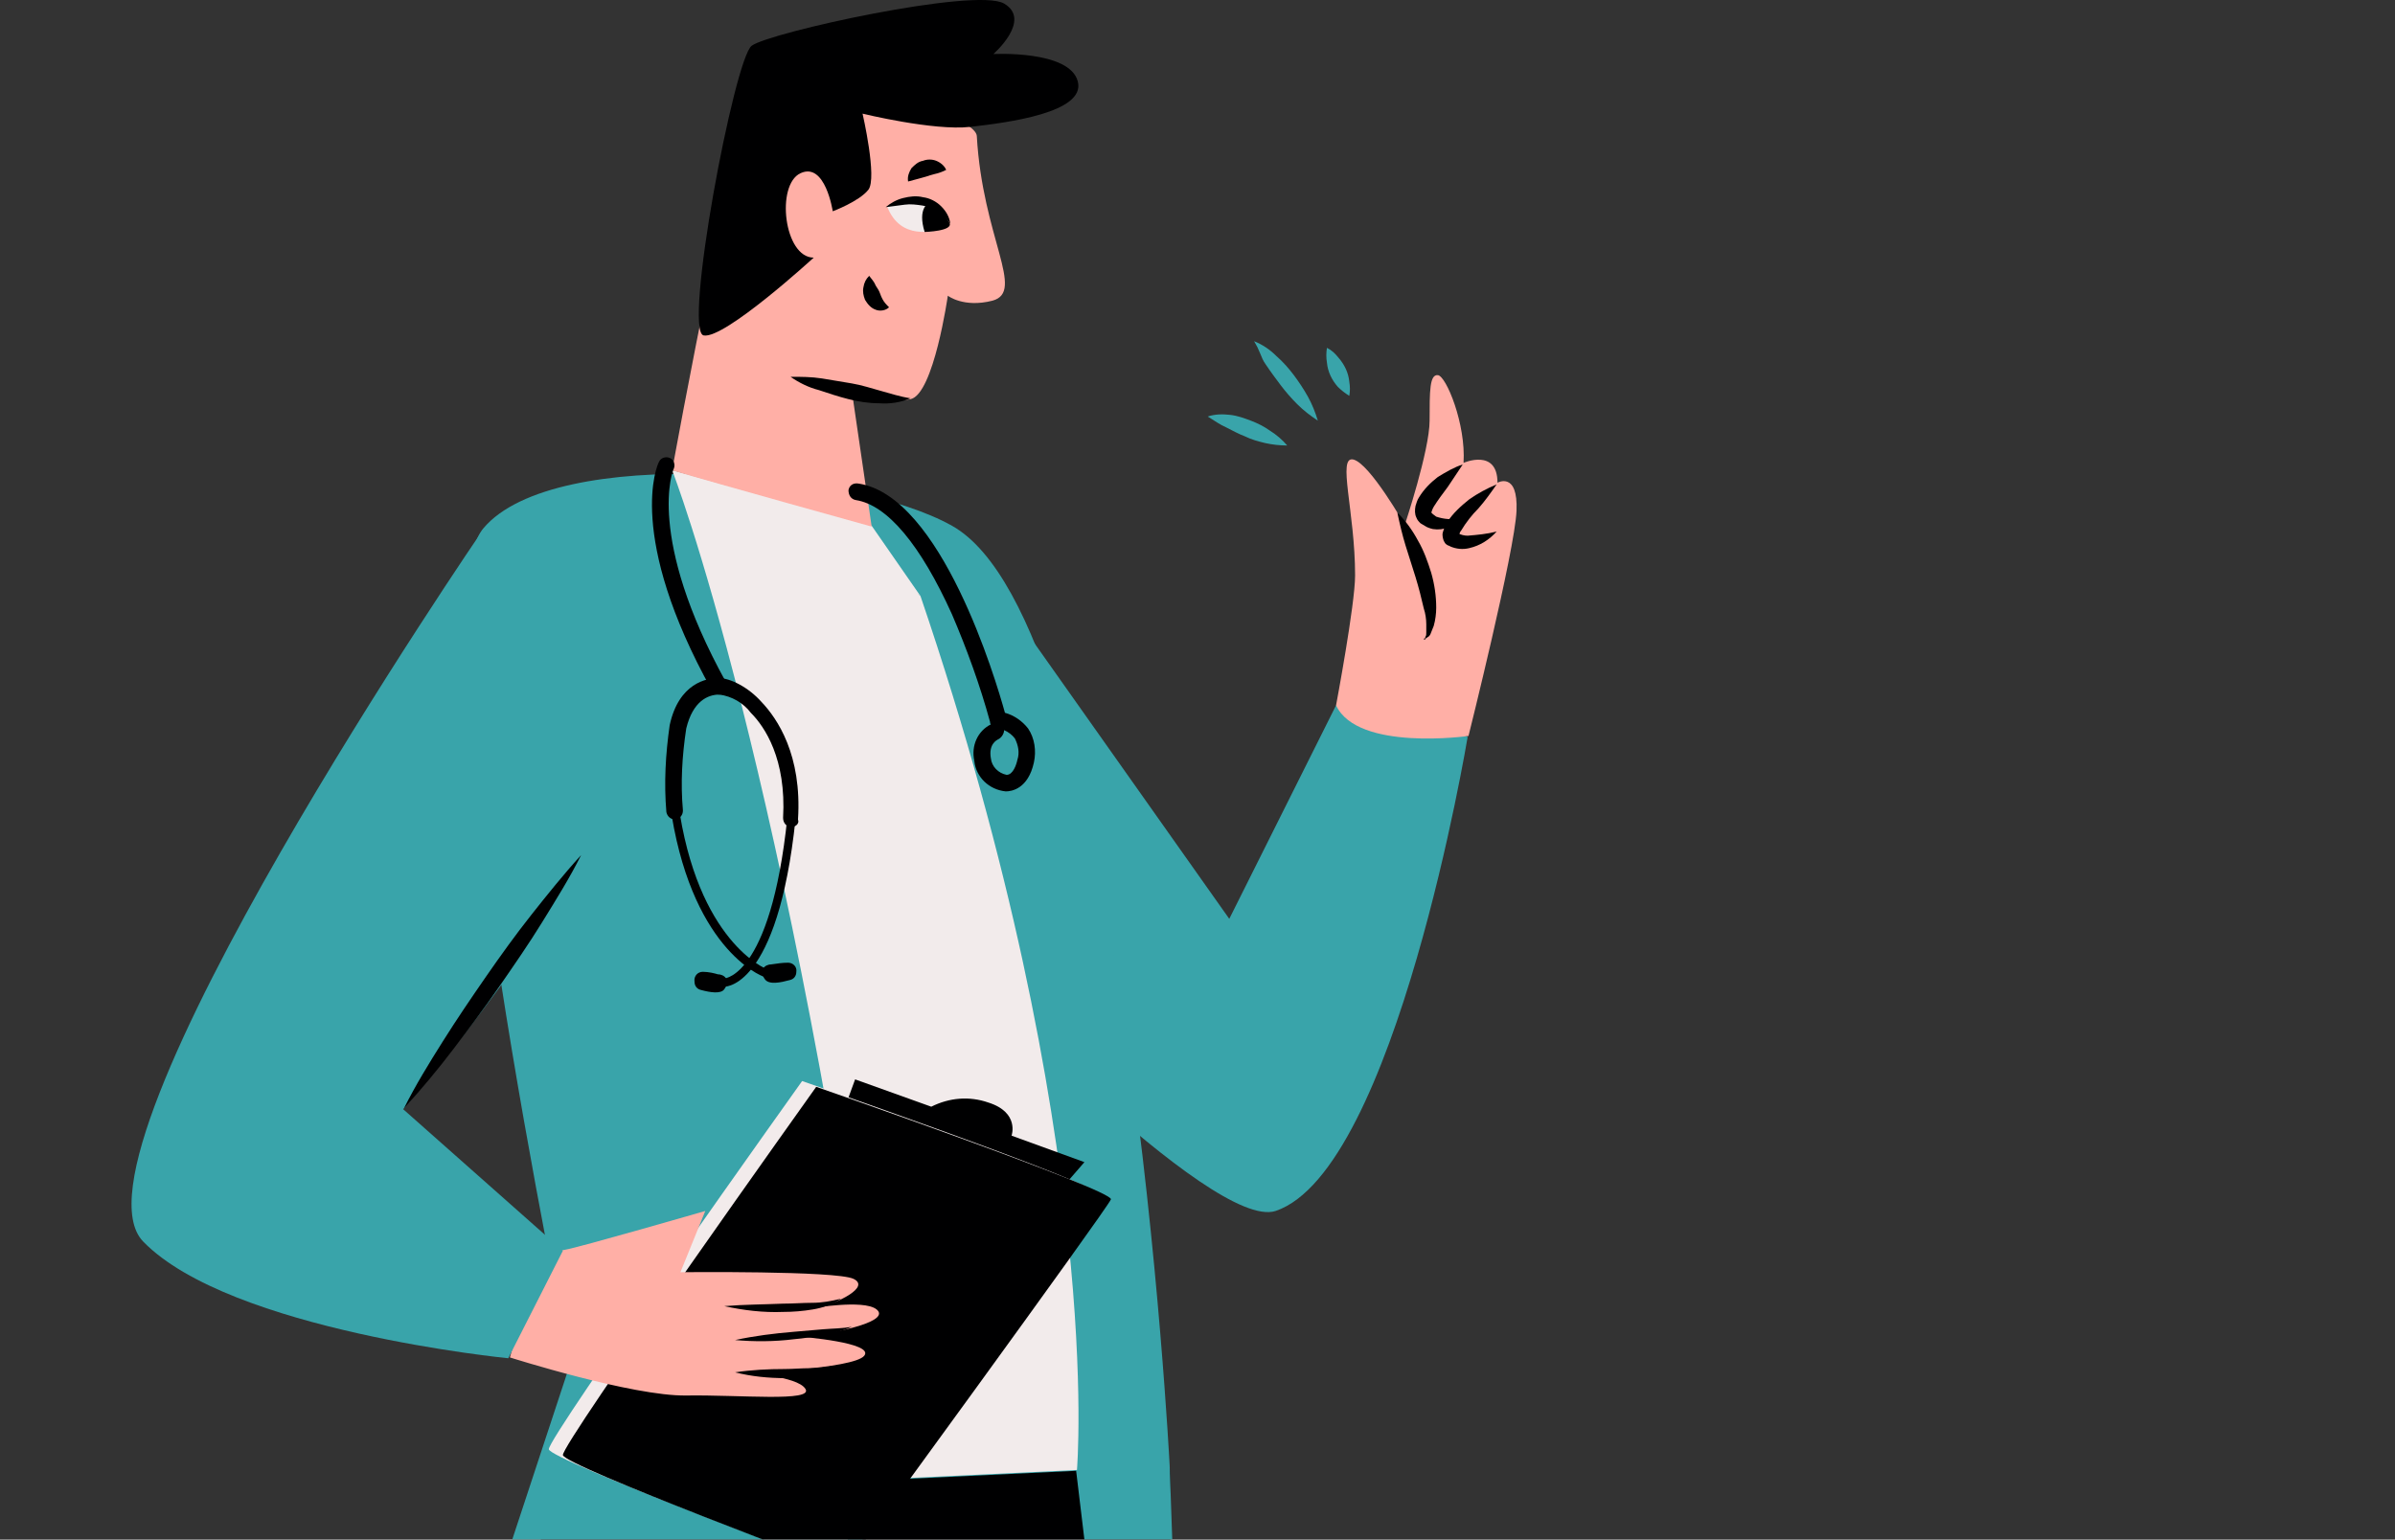 <?xml version="1.0" encoding="UTF-8" standalone="no"?>
<svg
   version="1.1"
   id="Layer_1"
   x="0px"
   y="0px"
   viewBox="0 0 442.954 284.841"
   xml:space="preserve"
   class="show_show__wrapper__graphic__5Waiy "
   sodipodi:docname="home_2.svg"
   width="442.954"
   height="284.841"
   inkscape:version="1.3.2 (091e20e, 2023-11-25)"
   xmlns:inkscape="http://www.inkscape.org/namespaces/inkscape"
   xmlns:sodipodi="http://sodipodi.sourceforge.net/DTD/sodipodi-0.dtd"
   xmlns:xlink="http://www.w3.org/1999/xlink"
   xmlns="http://www.w3.org/2000/svg"
   xmlns:svg="http://www.w3.org/2000/svg"
   xmlns:rdf="http://www.w3.org/1999/02/22-rdf-syntax-ns#"
   xmlns:cc="http://creativecommons.org/ns#"
   xmlns:dc="http://purl.org/dc/elements/1.1/"><rect x="0" y="0" width="442.954" height="284.841" fill="#333333" stroke="none"/><defs
     id="defs72"><clipPath
       id="SVGID_2_"><use
         xlink:href="#SVGID_1_"
         style="overflow:visible"
         id="use9" /></clipPath><path
       id="SVGID_1_"
       d="m 423.3,373.6 40.3,-221 -269,-67.7 c 0,0 -59.6,178.7 -63.4,227.1 z" /><mask
       maskUnits="userSpaceOnUse"
       id="mask72"><rect
         style="fill:#d0e4ea;fill-opacity:1;stroke:#000000;stroke-width:5.138;stroke-linecap:round;stroke-linejoin:round"
         id="rect73"
         width="1914.701"
         height="951.253"
         x="-1318.728"
         y="-98.454" /></mask><mask
       maskUnits="userSpaceOnUse"
       id="mask73"><rect
         style="fill:#d0e4ea;fill-opacity:1;stroke:#000000;stroke-width:1.5;stroke-linecap:round;stroke-linejoin:round"
         id="rect74"
         width="558.98"
         height="277.71"
         x="-49.845"
         y="-43.911" /></mask><mask
       maskUnits="userSpaceOnUse"
       id="mask74"><rect
         style="fill:#d0e4ea;fill-opacity:1;stroke:#000000;stroke-width:1.5;stroke-linecap:round;stroke-linejoin:round"
         id="rect75"
         width="558.98"
         height="277.71"
         x="-49.845"
         y="-43.911" /></mask></defs><sodipodi:namedview
     id="namedview72"
     pagecolor="#ffffff"
     bordercolor="#000000"
     borderopacity="0.25"
     inkscape:showpageshadow="2"
     inkscape:pageopacity="0.0"
     inkscape:pagecheckerboard="0"
     inkscape:deskcolor="#d1d1d1"
     inkscape:zoom="1.6799683"
     inkscape:cx="218.4565"
     inkscape:cy="103.57338"
     inkscape:window-width="2560"
     inkscape:window-height="1303"
     inkscape:window-x="0"
     inkscape:window-y="25"
     inkscape:window-maximized="1"
     inkscape:current-layer="Layer_1" /><title
     id="title1">React</title><style
     type="text/css"
     id="style1">
	.st0{fill:#000001;}
	.st1{fill:#39a4aa;}
	.st2{fill:#F2EBEB;}
	.st3{fill:#ffafa6;}
	.st4{fill:#A04040;}
</style><g
     id="g1"
     transform="scale(1.531)"><g
       id="calendar"
       transform="matrix(0.292,0,0,0.292,247.12,-50.436)"
       mask="url(#mask72)"><g
         id="g72"
         transform="translate(-326.235,338.5)"><path
           class="st0"
           d="m 223.7,52.2 239.3,58.3 -2.8,13.1 c 0,0 -241.8,-50.8 -240.4,-53.1 1.4,-2.3 3.9,-18.3 3.9,-18.3 z"
           id="path1-4"
           style="fill:#000001" /><path
           class="st0"
           d="m 418.2,349.5 32.5,6.9 9.5,-232.7 -240.3,-53.1 c 0,0 -52.9,172.3 -51,216.5 z"
           id="path2-8"
           style="fill:#000001" /><polygon
           class="st1"
           points="194.6,84.9 203.8,55.8 470.7,118.6 463.5,152.6 "
           id="polygon2"
           style="fill:#39a4aa;fill-opacity:1" /><path
           class="st2"
           d="m 423.3,373.6 40.3,-221 -269,-67.7 c 0,0 -59.6,178.7 -63.4,227.1 z"
           id="path3-3"
           style="fill:#ffffff;fill-opacity:1" /><path
           class="st0"
           d="m 246,71.9 c -1.5,0 -3,-0.3 -4.4,-0.9 -1.5,-0.5 -2.8,-1.4 -3.9,-2.5 -1.2,-1.2 -1.9,-2.8 -2,-4.5 -0.1,-1.6 0.2,-3.3 0.9,-4.8 0.6,-1.4 1.4,-2.7 2.3,-4 0.9,-1.3 2.1,-2.5 3.4,-3.3 0.8,-0.4 1.6,-0.7 2.5,-0.6 0.9,0.1 1.7,0.4 2.3,1 1.1,1.1 1.9,2.4 2.3,3.9 -0.7,-1.3 -1.7,-2.3 -2.9,-3.2 -0.5,-0.3 -1.1,-0.5 -1.8,-0.5 -0.6,0.1 -1.2,0.3 -1.7,0.6 -1.1,0.8 -2,1.8 -2.7,3 -0.8,1.2 -1.5,2.4 -2,3.7 -1.1,2.5 -1.2,5.3 0.5,7.4 1.7,2.1 4.4,3.8 7.2,4.7 z"
           id="path4-9"
           style="fill:#000001" /><path
           class="st0"
           d="m 281.5,79.4 c -1.5,-0.3 -3,-0.8 -4.5,-1.5 -1.5,-0.7 -2.8,-1.6 -4,-2.7 -1.3,-1.2 -2.2,-2.8 -2.5,-4.5 -0.1,-1.8 0.3,-3.5 1.4,-5 1,-1.3 2.1,-2.5 3.4,-3.6 l 1,-0.7 c 0.3,-0.2 0.7,-0.4 1.1,-0.6 l 0.5,-0.3 0.6,-0.2 c 0.4,-0.2 0.8,-0.3 1.2,-0.4 1.7,-0.4 3.4,-0.1 4.9,0.7 1.4,0.8 2.6,2 3.3,3.4 -2.1,-2.3 -5.2,-3.5 -7.8,-2.6 -1.3,0.5 -2.6,1.2 -3.6,2.2 -1.1,0.9 -2.1,2 -2.9,3.2 -0.8,1.1 -1.2,2.4 -1.2,3.7 0.2,1.4 0.8,2.6 1.7,3.6 2.2,2.2 4.6,4 7.4,5.3 z"
           id="path5-0"
           style="fill:#000001" /><path
           class="st0"
           d="m 318.7,87.3 c -1.5,0.4 -3,0.4 -4.5,0.2 -1.6,-0.2 -3.1,-1 -4.2,-2.2 -1.1,-1.3 -1.7,-2.9 -1.7,-4.6 0,-1.6 0.2,-3.1 0.6,-4.6 0.4,-1.5 1,-2.9 1.7,-4.3 0.7,-1.5 2,-2.7 3.5,-3.4 0.8,-0.3 1.7,-0.4 2.6,-0.2 0.8,0.2 1.5,0.5 2.2,1 1.2,0.9 2.3,2.1 3,3.4 -1,-1 -2.2,-1.9 -3.5,-2.6 -1.1,-0.7 -2.5,-0.8 -3.6,-0.2 -1.1,0.7 -1.9,1.7 -2.5,2.9 -0.6,1.3 -1.1,2.6 -1.5,3.9 -0.4,1.3 -0.6,2.7 -0.6,4.1 -0.1,1.3 0.3,2.6 1,3.6 0.8,1.1 2,1.8 3.3,2.2 1.3,0.5 2.8,0.7 4.2,0.8 z"
           id="path6-5"
           style="fill:#000001" /><path
           class="st0"
           d="m 353.6,95.3 c -1.3,0 -2.5,-0.2 -3.7,-0.8 -1.2,-0.6 -2.2,-1.6 -2.8,-2.9 -0.2,-0.3 -0.3,-0.7 -0.3,-1 l -0.1,-0.5 c 0,-0.2 0,-0.3 0,-0.5 0,-0.3 0,-0.7 0,-1 l 0.1,-1 c 0.2,-1.3 0.7,-2.5 1.3,-3.7 0.3,-0.6 0.6,-1.1 0.9,-1.7 0.3,-0.6 0.7,-1.1 1.1,-1.6 0.4,-0.5 0.9,-1 1.4,-1.4 0.6,-0.4 1.2,-0.8 1.9,-1 0.3,-0.1 0.7,-0.2 1.1,-0.2 0.4,0 0.7,0 1.1,0.1 0.7,0.2 1.3,0.5 1.9,0.9 1,0.8 1.8,1.8 2.3,3 -0.8,-0.9 -1.8,-1.6 -2.8,-2.2 -0.9,-0.5 -2,-0.5 -3,-0.1 -0.5,0.2 -0.9,0.5 -1.3,0.8 -0.4,0.4 -0.8,0.8 -1.1,1.3 -0.3,0.4 -0.7,0.9 -0.9,1.4 -0.3,0.5 -0.6,1 -0.8,1.5 -0.5,1 -0.9,2.1 -1.2,3.2 -0.3,1 -0.3,2.1 0,3.2 0.5,2 2.6,3.4 4.9,4.2 z"
           id="path7-2"
           style="fill:#000001" /><path
           class="st0"
           d="m 393.3,107.2 c -2.4,-0.9 -4.5,-2.5 -5.9,-4.6 -0.8,-1.1 -1.3,-2.3 -1.6,-3.6 -0.1,-0.3 -0.1,-0.7 -0.1,-1 0,-0.3 0,-0.7 0,-1 0,-0.7 0.1,-1.3 0.2,-2 0.3,-1.3 0.8,-2.5 1.4,-3.7 0.6,-1.2 1.5,-2.2 2.6,-3 1.2,-0.8 2.6,-1.1 4,-0.7 1.2,0.4 2.3,1.1 3.1,2.2 -1,-0.7 -2.1,-1.1 -3.3,-1.3 -1.1,-0.1 -2.1,0.3 -2.9,1 -0.8,0.8 -1.4,1.7 -1.9,2.7 -0.5,1 -0.9,2.1 -1.1,3.2 -0.5,2.2 -0.2,4.5 0.9,6.4 1.2,2.1 2.7,3.9 4.6,5.4 z"
           id="path8-2"
           style="fill:#000001" /><path
           class="st0"
           d="m 432.3,115.4 c -1.5,-0.3 -2.9,-0.9 -4.2,-1.6 -1.4,-0.7 -2.6,-1.8 -3.5,-3 -1,-1.3 -1.6,-2.9 -1.7,-4.6 0,-0.8 0.1,-1.6 0.3,-2.4 0.1,-0.4 0.2,-0.8 0.3,-1.2 l 0.5,-1.1 c 0.3,-0.7 0.7,-1.4 1.1,-2.1 0.5,-0.7 1,-1.3 1.6,-1.8 0.7,-0.6 1.5,-1 2.4,-1.1 0.9,-0.1 1.8,0 2.6,0.4 1.4,0.7 2.7,1.7 3.6,3 0.9,1.2 1.7,2.5 2.2,3.9 -0.9,-1.2 -1.9,-2.3 -3,-3.3 -1,-1 -2.1,-1.8 -3.4,-2.2 -2.5,-0.9 -4.4,1.6 -5.5,4.1 l -0.4,0.9 c -0.1,0.3 -0.2,0.7 -0.3,1 -0.2,0.7 -0.3,1.3 -0.3,2 0,1.3 0.4,2.6 1.1,3.8 0.7,1.2 1.7,2.2 2.8,3.1 1.3,0.8 2.5,1.5 3.8,2.2 z"
           id="path9-7"
           style="fill:#000001" /><g
           id="g31"><defs
             id="defs9"><path
               id="path72"
               d="m 423.3,373.6 40.3,-221 -269,-67.7 c 0,0 -59.6,178.7 -63.4,227.1 z" /></defs><clipPath
             id="clipPath1"><use
               xlink:href="#SVGID_1_"
               style="overflow:visible"
               id="use1" /></clipPath><g
             class="st3"
             clip-path="url(#SVGID_2_)"
             id="g30"><path
               class="st1"
               d="m 395.4,423.9 v 0 c -0.4,-0.1 -0.5,-0.3 -0.5,-0.6 l 141.7,-798 c 0.1,-0.3 0.3,-0.5 0.6,-0.4 0.3,0 0.5,0.3 0.4,0.6 0,0 0,0 0,0 l -141.7,798 c -0.1,0.3 -0.3,0.4 -0.5,0.4 z"
               id="path10-3"
               style="fill:#39a4aa;fill-opacity:1" /><path
               class="st1"
               d="m 326.5,409.4 h -0.1 c -0.3,-0.1 -0.4,-0.3 -0.4,-0.6 l 159,-792.7 c 0.1,-0.3 0.3,-0.4 0.6,-0.4 0.3,0.1 0.4,0.3 0.4,0.6 L 327,409 c 0,0.2 -0.2,0.4 -0.5,0.4 z"
               id="path11-7"
               style="fill:#39a4aa;fill-opacity:1" /><path
               class="st1"
               d="m 262.5,395.9 h -0.1 c -0.3,-0.1 -0.4,-0.3 -0.4,-0.6 0,0 0,0 0,0 l 167,-791 c 0.1,-0.3 0.3,-0.4 0.6,-0.4 0.3,0.1 0.4,0.3 0.4,0.6 0,0 0,0 0,0 l -167,791 c -0.1,0.2 -0.3,0.4 -0.5,0.4 z"
               id="path12-9"
               style="fill:#39a4aa;fill-opacity:1" /><path
               class="st1"
               d="m 201.7,383 h -0.1 c -0.3,-0.1 -0.4,-0.3 -0.4,-0.6 0,0 0,0 0,0 l 173.1,-790 c 0.1,-0.3 0.3,-0.4 0.6,-0.4 0,0 0,0 0,0 0.3,0.1 0.4,0.3 0.4,0.6 0,0 0,0 0,0 l -173.1,790 c -0.1,0.3 -0.3,0.4 -0.5,0.4 z"
               id="path13-0"
               style="fill:#39a4aa;fill-opacity:1" /><path
               class="st1"
               d="m 136,369.2 h -0.1 c -0.3,-0.1 -0.4,-0.3 -0.4,-0.6 L 328.2,-417 c 0.1,-0.3 0.3,-0.4 0.6,-0.4 0,0 0,0 0,0 0.3,0.1 0.4,0.3 0.4,0.6 0,0 0,0 0,0 L 136.5,368.8 c 0,0.2 -0.3,0.4 -0.5,0.4 z"
               id="path14-2"
               style="fill:#39a4aa;fill-opacity:1" /><path
               class="st1"
               d="m 80.3,357.6 h -0.1 c -0.3,-0.1 -0.4,-0.3 -0.4,-0.6 l 198.8,-784.3 c 0.1,-0.3 0.3,-0.4 0.6,-0.4 0,0 0,0 0,0 0.3,0.1 0.4,0.3 0.4,0.6 0,0 0,0 0,0 L 80.8,357.2 c 0,0.2 -0.2,0.4 -0.5,0.4 z"
               id="path15-3"
               style="fill:#3299f5" /><path
               class="st1"
               d="M 45.1,350.1 H 45 c -0.3,-0.1 -0.4,-0.3 -0.4,-0.6 0,0 0,0 0,0 L 246.9,-434 c 0.1,-0.3 0.3,-0.4 0.6,-0.4 0.3,0.1 0.4,0.3 0.4,0.6 L 45.6,349.8 c -0.1,0.2 -0.3,0.4 -0.5,0.3 z"
               id="path16-9"
               style="fill:#3299f5" /><path
               class="st1"
               d="m 14.7,343.7 h -0.1 c -0.3,-0.1 -0.4,-0.3 -0.4,-0.6 l 192.6,-785.6 c 0.1,-0.3 0.3,-0.4 0.6,-0.4 0,0 0,0 0,0 0.3,0.1 0.4,0.3 0.4,0.6 0,0 0,0 0,0 L 15.2,343.3 c -0.1,0.3 -0.3,0.4 -0.5,0.4 z"
               id="path17-9"
               style="fill:#3299f5" /><path
               class="st1"
               d="m 723,46.7 v 0 l -1043.1,-199 c -0.3,0 -0.4,-0.3 -0.4,-0.6 0,0 0,0 0,0 0.1,-0.3 0.3,-0.4 0.6,-0.4 l 1043,199 c 0.3,0 0.5,0.3 0.5,0.5 -0.1,0.4 -0.3,0.6 -0.6,0.5 z"
               id="path18-7"
               style="fill:#3299f5" /><path
               class="st1"
               d="m 729.5,5.8 v 0 L -308.6,-206.7 c -0.3,-0.1 -0.4,-0.3 -0.4,-0.6 0,0 0,0 0,0 0.1,-0.3 0.3,-0.4 0.6,-0.4 0,0 0,0 0,0 L 729.6,4.8 c 0.3,0.1 0.4,0.3 0.4,0.6 0,0.3 -0.2,0.4 -0.5,0.4 z"
               id="path19-0"
               style="fill:#3299f5" /><path
               class="st1"
               d="m 25.4,226.5 v 0 c -0.4,-0.1 -0.5,-0.3 -0.5,-0.6 l 112.2,-658.4 c 0.1,-0.3 0.3,-0.5 0.6,-0.4 0.3,0.1 0.5,0.3 0.4,0.6 L 25.9,226.1 c 0,0.3 -0.2,0.4 -0.5,0.4 z"
               id="path20-3"
               style="fill:#3299f5" /><path
               class="st1"
               d="m -43.5,212 v 0 c -0.4,-0.1 -0.5,-0.3 -0.5,-0.6 L 85.7,-442 c 0,-0.3 0.3,-0.4 0.6,-0.4 0,0 0,0 0,0 0.3,0.1 0.4,0.3 0.4,0.6 0,0 0,0 0,0 L -43,211.6 c 0,0.2 -0.2,0.4 -0.5,0.4 z"
               id="path21-9"
               style="fill:#3299f5" /><path
               class="st1"
               d="m -107.5,198.5 v 0 c -0.4,-0.1 -0.5,-0.3 -0.5,-0.6 L 29.6,-453.8 c 0.1,-0.3 0.3,-0.4 0.6,-0.4 0,0 0,0 0,0 0.3,0.1 0.4,0.3 0.4,0.6 L -107,198.1 c 0,0.2 -0.2,0.4 -0.5,0.4 z"
               id="path22-8"
               style="fill:#3299f5" /><path
               class="st1"
               d="m 675,371.1 v 0 l -1043,-199 c -0.3,0 -0.4,-0.3 -0.4,-0.6 0,0 0,0 0,0 0.1,-0.3 0.3,-0.4 0.6,-0.4 l 1043,199 c 0.3,0 0.5,0.3 0.5,0.5 0,0.2 -0.3,0.6 -0.7,0.5 z"
               id="path23-6"
               style="fill:#39a4aa;fill-opacity:1" /><path
               class="st1"
               d="m 681.6,330.2 v 0 L -356.6,117.6 c -0.3,-0.1 -0.4,-0.3 -0.4,-0.6 0.1,-0.3 0.3,-0.4 0.6,-0.4 0,0 0,0 0,0 L 681.7,329.2 c 0.3,0.1 0.4,0.3 0.4,0.6 -0.1,0.3 -0.3,0.4 -0.5,0.4 z"
               id="path24-5"
               style="fill:#39a4aa;fill-opacity:1" /><path
               class="st1"
               d="m 690.9,285.9 h -0.1 L -345.9,67 c -0.3,-0.1 -0.4,-0.3 -0.4,-0.6 0,0 0,0 0,0 0.1,-0.3 0.3,-0.4 0.6,-0.4 L 691,285 c 0.3,0.1 0.4,0.3 0.4,0.6 0,0 0,0 0,0 -0.1,0.2 -0.3,0.3 -0.5,0.3 z"
               id="path25-7"
               style="fill:#39a4aa;fill-opacity:1" /><path
               class="st1"
               d="m 700.5,242.7 v 0 L -335.8,18.9 c -0.3,-0.1 -0.4,-0.3 -0.4,-0.6 0,0 0,0 0,0 0.1,-0.3 0.3,-0.4 0.6,-0.4 0,0 0,0 0,0 L 700.6,241.7 c 0.3,0.1 0.4,0.3 0.4,0.6 0,0 0,0 0,0 0,0.2 -0.2,0.4 -0.5,0.4 z"
               id="path26-6"
               style="fill:#39a4aa;fill-opacity:1" /><path
               class="st1"
               d="m 707.8,206.2 h -0.1 L -324.8,-32.9 c -0.3,-0.1 -0.4,-0.3 -0.4,-0.6 0,0 0,0 0,0 0.1,-0.3 0.3,-0.4 0.6,-0.4 0,0 0,0 0,0 L 707.9,205.2 c 0.3,0 0.5,0.3 0.4,0.6 -0.1,0.3 -0.3,0.5 -0.5,0.4 z"
               id="path27-2"
               style="fill:#39a4aa;fill-opacity:1" /><path
               class="st1"
               d="m 715.8,167 h -0.1 L -315.7,-77 c -0.3,-0.1 -0.4,-0.3 -0.4,-0.6 0.1,-0.3 0.3,-0.4 0.6,-0.4 0,0 0,0 0,0 L 715.9,166 c 0.3,0 0.5,0.3 0.4,0.6 -0.1,0.3 -0.2,0.5 -0.5,0.4 z"
               id="path28-7"
               style="fill:#3299f5" /><path
               class="st1"
               d="m 721.1,141.9 v 0 l -1031,-246.8 c -0.3,-0.1 -0.4,-0.3 -0.4,-0.6 0.1,-0.3 0.3,-0.4 0.6,-0.4 0,0 0,0 0,0 L 721.2,141 c 0.3,0.1 0.4,0.3 0.4,0.6 -0.1,0.2 -0.3,0.3 -0.5,0.3 z"
               id="path29-0"
               style="fill:#3299f5" /><path
               class="st1"
               d="m 727.8,110.3 h -0.1 L -304.8,-128.9 c -0.3,-0.1 -0.4,-0.3 -0.4,-0.6 0,0 0,0 0,0 0.1,-0.3 0.3,-0.4 0.6,-0.4 L 727.9,109.3 c 0.3,0 0.5,0.3 0.4,0.6 -0.1,0.3 -0.2,0.4 -0.5,0.4 z"
               id="path30-3"
               style="fill:#3299f5" /></g></g><path
           class="st0"
           d="m 320.7,208.4 c -3.1,0.2 -6,1.1 -8.6,2.8 -2.5,1.6 -4.6,3.9 -5.8,6.7 -1.2,2.7 -1.9,5.7 -2,8.7 -0.1,3 0.1,6 0.6,9 0.4,2.9 1.4,5.7 2.9,8.3 1.5,2.5 3.5,4.7 5.9,6.3 4.9,3.3 10.8,4.8 16.7,4.4 5.9,-0.3 11.9,-2.1 16.1,-6 1.1,-0.9 2,-2 2.8,-3.2 0.4,-0.6 0.7,-1.2 1,-1.9 l 0.4,-1 0.3,-1 c 0.2,-0.7 0.3,-1.4 0.3,-2.1 0.1,-0.7 0,-1.5 0.1,-2.2 0.1,-0.7 0,-1.5 -0.1,-2.2 -0.1,-0.7 -0.2,-1.5 -0.2,-2.2 -0.4,-2.9 -1.5,-5.8 -3,-8.3 -1.6,-2.6 -3.6,-4.8 -6.1,-6.5 -5.1,-3.5 -10.9,-5.6 -17,-6.3 6.3,0 12.5,1.8 17.9,5.1 2.7,1.7 5.1,4 6.9,6.6 1.8,2.7 3,5.8 3.6,9 0.1,0.8 0.3,1.6 0.4,2.4 0.1,0.8 0.1,1.6 0.2,2.4 0.1,0.8 0,1.6 0,2.4 0,0.8 -0.2,1.7 -0.3,2.5 l -0.3,1.2 -0.4,1.2 c -0.3,0.8 -0.7,1.6 -1.1,2.3 -0.9,1.4 -1.9,2.7 -3.2,3.9 -2.4,2.2 -5.3,3.9 -8.4,5 -3.1,1.1 -6.3,1.7 -9.5,1.9 -3.2,0.1 -6.5,-0.2 -9.6,-1 -3.2,-0.8 -6.2,-2.2 -8.9,-4.1 -2.7,-1.9 -4.9,-4.4 -6.5,-7.3 -1.6,-2.9 -2.5,-6 -2.9,-9.2 -0.4,-3.1 -0.5,-6.3 -0.2,-9.5 0.3,-3.2 1.2,-6.3 2.6,-9.2 1.5,-2.9 3.9,-5.2 6.7,-6.7 2.4,-1.6 5.6,-2.3 8.7,-2.2 z"
           id="path31-9"
           style="fill:#000001" /><path
           class="st0"
           d="m 318.7,222.5 c 1.8,1.3 3.4,2.8 4.9,4.4 1.5,1.6 2.9,3.2 4.2,5 1.3,1.7 2.6,3.5 3.7,5.3 1.2,1.9 2.2,3.8 3,5.9 -1.8,-1.3 -3.4,-2.8 -4.9,-4.4 -1.5,-1.6 -2.9,-3.2 -4.2,-4.9 -1.3,-1.7 -2.6,-3.5 -3.7,-5.3 -1.1,-2 -2.1,-4 -3,-6 z"
           id="path32-9"
           style="fill:#000001" /><path
           class="st0"
           d="m 335.7,227.4 c -1.7,1.7 -3.5,3.2 -5.4,4.6 -1.9,1.4 -3.8,2.7 -5.8,3.9 -2,1.2 -4,2.3 -6.2,3.3 -2.1,1 -4.3,1.9 -6.6,2.6 1.7,-1.7 3.5,-3.2 5.4,-4.6 1.9,-1.4 3.8,-2.7 5.8,-3.9 2,-1.2 4,-2.3 6.2,-3.3 2.1,-1 4.3,-1.9 6.6,-2.6 z"
           id="path33-9"
           style="fill:#000001" /><path
           class="st0"
           d="m 379,224.8 c -1.3,0.2 -2.7,0.2 -4,0.1 -1.3,-0.1 -2.6,-0.2 -3.9,-0.5 -1.3,-0.2 -2.6,-0.5 -3.8,-0.9 -1.3,-0.4 -2.5,-0.9 -3.7,-1.5 1.3,-0.2 2.7,-0.2 4,-0.1 1.3,0.1 2.6,0.2 3.9,0.5 1.3,0.2 2.6,0.5 3.8,0.9 1.3,0.4 2.5,0.9 3.7,1.5 z"
           id="path34-1"
           style="fill:#000001" /><path
           class="st0"
           d="m 382,203 c -1.4,1.2 -3,2.3 -4.6,3.3 -1.6,1 -3.2,2 -4.8,2.8 -1.6,0.8 -3.3,1.7 -5,2.4 -1.7,0.8 -3.5,1.4 -5.3,1.9 1.4,-1.2 3,-2.3 4.6,-3.3 1.6,-1 3.2,-1.9 4.8,-2.8 1.6,-0.9 3.3,-1.7 5,-2.4 1.7,-0.7 3.5,-1.4 5.3,-1.9 z"
           id="path35-7"
           style="fill:#000001" /><path
           class="st0"
           d="m 357.5,203.8 c 0.3,-0.9 0.7,-1.7 1.2,-2.4 0.5,-0.7 1.1,-1.4 1.7,-2 0.6,-0.6 1.3,-1.2 2,-1.7 0.7,-0.6 1.5,-1 2.4,-1.3 -0.3,0.9 -0.7,1.7 -1.2,2.4 -0.5,0.7 -1.1,1.4 -1.7,2 -0.6,0.6 -1.3,1.2 -2,1.7 -0.7,0.5 -1.5,1 -2.4,1.3 z"
           id="path36-2"
           style="fill:#000001" /></g></g><g
       id="character-1"
       mask="url(#mask73)"
       transform="translate(-69,-47.768)"><path
         class="st0"
         d="m 246.3,136.8 c 0,0 -8.7,52.4 -23.2,57.3 -7.7,2.5 -38.5,-30 -38.5,-30 l -0.6,-52.7 33.5,47.4 12.9,-25.8 z"
         id="path1"
         style="fill:#39a4aa;fill-opacity:1" /><path
         class="st0"
         d="m 177.7,443.5 c 1.4,0.1 31,3.3 29.6,0 -1.1,-2.4 -2.5,-4.6 -4.2,-6.6 l -6.5,-43.1 c 0,0 -16.2,-2.6 -16.2,0 0,2.6 0.5,40.4 0.5,40.4 0,0 -7.8,8.9 -3.2,9.3 z"
         id="path2" /><path
         class="st0"
         d="M 106.2,441.1 H 69 c 0,0 0.5,-2.9 6,-3.4 5.5,-0.5 12.6,-8.9 12.6,-8.9 l 9.9,-45.9 h 26.3 z"
         id="path3" /><path
         class="st0"
         d="m 136.8,224.4 c 0,0 -50.5,192.2 -50.5,194.5 0,2.3 21.9,3.9 25.9,2.1 4,-1.8 57.2,-158.5 57.2,-158.5 0,0 7.4,54.1 9.1,58.1 1.7,4 -1.7,103.9 -1.7,103.9 0,0 24.6,2.3 28.6,0 4,-2.3 5.4,-196.7 4.9,-199.5 -0.5,-2.8 -73.5,-0.6 -73.5,-0.6 z"
         id="path4" /><path
         class="st1"
         d="m 210.3,224.9 c 0,0 -5.2,-101.8 -26.3,-113.6 -12.1,-6.8 -48,-9.9 -56.6,0.3 -8.6,10.2 10.5,100.9 10.5,100.9 l -20.1,61 42.7,-6.2 15.4,-40.7 23.1,-1.1 4.6,38.3 8.3,6.9 z"
         id="path5" /><path
         class="st2"
         d="m 180.2,119.8 -12.2,-10.2 -17.8,-5 c 0,0 13.8,35.2 25.8,121.9 l 23.1,-1.1 c 0,0 3.4,-40 -18.9,-105.6"
         id="path6" /><polygon
         class="st2"
         points="167.6,111.5 161.3,118.1 150.2,104.6 174.3,111.3 180.2,119.8 "
         id="polygon6" /><path
         class="st3"
         d="m 150.2,104.6 c 0,0 8.6,-47.8 11.5,-48.5 2.9,-0.7 25.1,5.1 25.3,8.1 0.7,12.3 5.9,18.8 1.9,19.9 -3.5,0.9 -5.4,-0.6 -5.4,-0.6 0,0 -1.7,11.9 -4.5,12.5 -2.8,0.6 -7.1,-1 -7.1,-1 l 2.4,16.4 c 0,0 -19.1,-5.3 -24.1,-6.8 z"
         id="path7" /><path
         class="st0"
         d="m 167.3,78.9 c 0,0 -10.8,9.9 -13.3,9.4 -2.5,-0.5 3.7,-33.4 5.8,-35 2.1,-1.6 27.1,-7.1 30.5,-5.1 3.4,2 -1.3,6.1 -1.3,6.1 0,0 9.2,-0.5 10.2,3.3 1,3.8 -8.6,5 -13,5.5 -4.4,0.5 -13,-1.6 -13,-1.6 0,0 1.8,7.8 0.7,9.2 -1.1,1.4 -4.3,2.6 -4.3,2.6 0,0 -0.9,-6 -3.9,-4.6 -3,1.4 -2,10.2 1.6,10.2 z"
         id="path8" /><path
         class="st0"
         d="m 174,81.1 c 0.3,0.4 0.6,0.7 0.8,1.2 0.2,0.3 0.4,0.6 0.5,0.9 0.1,0.3 0.2,0.5 0.3,0.7 0.2,0.4 0.5,0.7 0.8,1 -0.4,0.4 -1.1,0.5 -1.6,0.3 -0.6,-0.2 -1,-0.7 -1.3,-1.2 -0.2,-0.5 -0.3,-1 -0.2,-1.5 0.1,-0.6 0.3,-1 0.7,-1.4 z"
         id="path9" /><path
         class="st0"
         d="m 178.7,69.7 c -0.1,-0.6 0.1,-1.1 0.4,-1.6 0.4,-0.4 0.8,-0.8 1.4,-0.9 0.5,-0.2 1.1,-0.2 1.6,0 0.5,0.2 1,0.6 1.2,1.1 -0.4,0.2 -0.9,0.4 -1.4,0.5 -0.4,0.1 -0.7,0.2 -1,0.3 -0.4,0.1 -1,0.3 -2.2,0.6 z"
         id="path10" /><path
         class="st0"
         d="m 164.5,93.3 c 1.3,0 2.5,0 3.8,0.2 1.2,0.2 2.4,0.4 3.6,0.6 1.2,0.2 2.4,0.6 3.5,0.9 1.1,0.3 2.3,0.7 3.6,0.9 -1.2,0.5 -2.5,0.7 -3.8,0.6 -1.3,0 -2.5,-0.2 -3.7,-0.5 -1.2,-0.3 -2.4,-0.7 -3.6,-1.1 -1.2,-0.3 -2.4,-0.9 -3.4,-1.6 z"
         id="path11" /><path
         class="st2"
         d="m 176.2,72.8 c 0,0 4.9,-2.5 7.3,1.6 0.2,0.3 0.1,0.7 -0.2,0.9 0,0 0,0 -0.1,0 -1.5,0.5 -5.4,1.5 -7,-2.5 z"
         id="path12" /><path
         class="st0"
         d="m 176,72.8 c 0.6,-0.5 1.3,-0.9 2.1,-1.1 0.8,-0.2 1.6,-0.3 2.4,-0.1 0.8,0.1 1.6,0.5 2.2,1.1 0.6,0.6 1,1.3 1.1,2.1 -0.8,-1.2 -2,-2 -3.4,-2.2 -0.7,-0.1 -1.4,-0.2 -2.1,-0.1 -0.8,0.1 -1.6,0.2 -2.3,0.3 z"
         id="path13" /><path
         class="st0"
         d="m 181.2,72.3 c 0,0 -1.4,0.6 -0.5,3.5 0,0 3.5,-0.1 3,-1.1 0,0 -1.3,-2.5 -2.5,-2.4 z"
         id="path14" /><path
         class="st0"
         d="m 184.6,241.2 c -2.4,3.7 -4.8,7.2 -7.2,10.9 l -3.7,5.4 -3.7,5.4 0.1,-0.2 c -2.9,8.8 -5.8,17.5 -8.8,26.2 -3,8.7 -6,17.4 -9,26.1 -3.1,8.7 -6.2,17.3 -9.3,26 -3.1,8.7 -6.4,17.3 -9.7,25.9 2.7,-8.8 5.6,-17.6 8.4,-26.3 2.8,-8.7 5.8,-17.5 8.8,-26.2 3,-8.7 6,-17.4 9.1,-26.1 3.1,-8.7 6.1,-17.4 9.3,-26 v -0.1 l 0.1,-0.1 3.9,-5.2 3.9,-5.2 c 2.5,-3.6 5.1,-7.1 7.8,-10.5 z"
         id="path15" /><path
         class="st0"
         d="m 172.3,178.2 9.2,3.3 c 2.2,-1.1 4.6,-1.3 6.9,-0.5 3.8,1.2 2.8,4 2.8,4 l 8.8,3.2 -3.9,4.5 -25.3,-10.4 z"
         id="path16" /><path
         class="st2"
         d="m 165.9,178.4 c 0,0 36,12.5 35.6,13.6 -0.4,1.1 -32.3,44.8 -32.3,44.8 0,0 -33.7,-12.6 -33.9,-13.9 -0.2,-1.3 30.6,-44.5 30.6,-44.5 z"
         id="path17" /><path
         class="st0"
         d="m 167.6,179.1 c 0,0 36,12.5 35.6,13.6 -0.4,1.1 -32.3,44.8 -32.3,44.8 0,0 -33.7,-12.6 -33.9,-13.9 -0.2,-1.3 30.6,-44.5 30.6,-44.5 z"
         id="path18" /><path
         class="st3"
         d="m 134.1,199 c 1,0 2.1,0 3.1,-0.2 1.8,-0.3 17,-4.7 17,-4.7 l -3,7.4 c 0,0 18.8,-0.2 20.9,0.8 2.1,1 -2,2.9 -3.7,3.3 -1.7,0.4 4.9,-0.9 6.5,0.4 1.6,1.3 -3.6,2.7 -9.2,3.3 0,0 9,0.7 7.7,2.3 -1.3,1.6 -14.5,2.1 -14.5,2.1 0,0 6.4,0.3 7.4,1.9 1,1.6 -7.9,0.7 -14.4,0.8 -6.5,0.1 -21.3,-4.6 -21.3,-4.6 z"
         id="path19" /><path
         class="st0"
         d="m 156.5,205.6 c 2.4,-0.2 4.8,-0.2 7.1,-0.3 1.2,0 2.4,-0.1 3.5,-0.1 1.2,0 2.3,-0.2 3.5,-0.5 -1,0.7 -2.2,1.1 -3.4,1.3 -1.2,0.2 -2.4,0.3 -3.6,0.3 -2.4,0.1 -4.8,-0.2 -7.1,-0.7 z"
         id="path20" /><path
         class="st0"
         d="m 157.8,209.7 c 2.3,-0.5 4.7,-0.8 7.1,-1 l 3.5,-0.3 c 1.2,-0.1 2.4,-0.1 3.5,-0.3 -1.1,0.5 -2.3,0.8 -3.4,1 -1.2,0.2 -2.4,0.4 -3.6,0.5 -2.4,0.3 -4.8,0.3 -7.1,0.1 z"
         id="path21" /><path
         class="st0"
         d="m 157.8,213.6 c 2,-0.3 4,-0.4 6,-0.4 1,0 2,-0.1 3,-0.1 1,0 2,-0.1 3,-0.3 -0.9,0.6 -1.8,0.9 -2.9,1.1 -1,0.2 -2,0.3 -3,0.4 -2.1,0 -4.1,-0.2 -6.1,-0.7 z"
         id="path22" /><path
         class="st0"
         d="m 161.3,165.8 c -0.4,-0.1 -9,-3.5 -11.4,-21.1 l 1,-0.1 c 2.3,17 10.7,20.3 10.8,20.3 z"
         id="path23" /><path
         class="st0"
         d="m 164.2,164.1 c 0.6,0 1.1,0.5 1,1.1 0,0.5 -0.3,0.9 -0.8,1 -1.1,0.3 -2.5,0.6 -3,-0.1 -0.8,-1.1 0,-1.8 0.8,-1.8 0.7,-0.1 1.3,-0.2 2,-0.2 z"
         id="path24" /><path
         class="st0"
         d="m 156.5,167 v 0 -1 c 0.1,0 6,-0.4 7.8,-21.4 l 1,0.1 c -1.9,22 -8.4,22.3 -8.8,22.3 z"
         id="path25" /><path
         class="st0"
         d="m 153.9,165.2 c -0.6,0 -1.1,0.5 -1,1.2 0,0.5 0.3,0.9 0.8,1 1.1,0.3 2.4,0.5 2.8,-0.1 0.8,-1.1 0,-1.8 -0.8,-1.8 -0.3,-0.1 -1.1,-0.3 -1.8,-0.3 z"
         id="path26" /><path
         class="st0"
         d="m 155.9,131.7 c -0.4,0 -0.7,-0.2 -0.9,-0.5 -10.4,-18.7 -6.6,-27.3 -6.4,-27.6 0.2,-0.5 0.8,-0.7 1.3,-0.5 0.5,0.2 0.7,0.8 0.5,1.3 -0.1,0.1 -3.4,8.2 6.3,25.8 0.3,0.5 0.1,1.1 -0.4,1.4 0,0 0,0 0,0 0,0 -0.2,0.1 -0.4,0.1 z"
         id="path27" /><path
         class="st0"
         d="m 164.6,147.7 v 0 c -0.6,0 -1,-0.5 -1,-1.1 0.4,-7.1 -2.2,-11 -3.9,-12.7 -0.9,-1.2 -2.3,-2 -3.8,-2.2 v 0 c -1.4,0 -3.2,0.8 -4,4.1 -0.5,3.3 -0.7,6.6 -0.4,9.9 0,0.6 -0.4,1 -0.9,1.1 -0.6,0 -1,-0.4 -1.1,-0.9 v 0 c -0.3,-3.5 -0.1,-7 0.4,-10.5 1.1,-5.1 4.5,-5.7 5.9,-5.7 1.4,0 3.6,1.1 5.2,2.9 1.9,2 4.9,6.4 4.4,14.2 0.2,0.5 -0.3,0.9 -0.8,0.9 z"
         id="path28" /><path
         class="st0"
         d="m 190.5,143.4 v 0 c -2,-0.2 -3.6,-1.7 -3.8,-3.7 -0.4,-1.8 0.4,-3.6 2,-4.4 -0.1,-0.1 -0.1,-0.2 -0.1,-0.3 -1.2,-4.4 -2.8,-8.8 -4.6,-13 -3.8,-8.4 -7.8,-13.2 -11.6,-13.8 -0.6,-0.1 -0.9,-0.6 -0.9,-1.2 0.1,-0.6 0.6,-0.9 1.2,-0.8 v 0 c 10,1.5 16.6,23.7 17.7,27.7 1.1,0.3 2.1,1 2.8,1.9 0.8,1.2 1,2.7 0.7,4.1 -0.7,3.2 -2.7,3.5 -3.4,3.5 z m -0.9,-6.3 c -0.2,0.1 -1.2,0.6 -0.9,2.3 0.1,1 0.9,1.8 1.9,2 v 0 c 0.8,0 1.2,-1.3 1.3,-1.8 0.3,-0.9 0.1,-1.8 -0.3,-2.6 -0.3,-0.4 -0.8,-0.8 -1.3,-1 0,0.4 -0.3,0.9 -0.7,1.1 z"
         id="path29" /><path
         class="st1"
         d="m 127.4,111.7 c 0,0 -51.6,75.3 -41.1,86.1 10.5,10.8 44.1,14.1 44.1,14.1 l 6.6,-13 -19.3,-17.1 c 0,0 23.3,-26.9 23.3,-37.1 0,-10.2 -13.6,-33 -13.6,-33 z"
         id="path30" /><path
         class="st0"
         d="m 139.2,151.1 c -1.4,2.8 -3.1,5.5 -4.7,8.1 -1.6,2.6 -3.4,5.2 -5.2,7.8 -1.8,2.6 -3.6,5 -5.5,7.5 -1.9,2.5 -3.9,4.9 -6,7.2 1.4,-2.8 3,-5.4 4.7,-8.1 1.7,-2.7 3.4,-5.2 5.2,-7.8 1.8,-2.6 3.6,-5.1 5.5,-7.5 1.9,-2.4 3.9,-4.9 6,-7.2 z"
         id="path31" /><path
         class="st3"
         d="m 230.4,133 c 0,0 2.3,-12.2 2.3,-15.7 0,-7.7 -2.2,-14.5 -0.2,-14 2,0.5 6.2,7.9 6.2,7.9 0,0 3,-9 3,-12.6 0,-3.6 0,-5.6 1,-5.5 1,0.1 3.4,5.9 3.1,10.6 0,0 4.1,-1.8 4.1,2.4 0,0 2.5,-1.4 2.3,3.4 -0.2,4.8 -5.8,27.2 -5.8,27.2 0,0 -13.4,1.9 -16,-3.7 z"
         id="path32" /><path
         class="st0"
         d="m 241,124.9 c 0.1,0.2 0.2,-0.1 0.2,-0.2 0.1,-0.1 0.1,-0.3 0.1,-0.5 0,-0.3 0,-0.7 0,-1 0,-0.6 -0.1,-1.3 -0.3,-1.9 -0.3,-1.3 -0.6,-2.5 -1,-3.8 l -1.2,-3.8 c -0.4,-1.3 -0.7,-2.6 -1,-4 1,1 1.8,2.1 2.5,3.4 0.7,1.2 1.2,2.6 1.6,3.9 0.4,1.4 0.6,2.8 0.6,4.2 0,0.7 -0.1,1.5 -0.3,2.2 -0.1,0.3 -0.3,0.7 -0.4,1 -0.1,0.2 -0.2,0.3 -0.4,0.4 -0.1,0.1 -0.2,0.1 -0.2,0.2 -0.1,0.1 -0.3,0 -0.2,-0.1 z"
         id="path33" /><path
         class="st0"
         d="m 245.7,103.9 c -0.6,0.9 -1.2,1.8 -1.8,2.7 -0.6,0.8 -1.2,1.6 -1.7,2.4 -0.2,0.3 -0.3,0.8 -0.3,0.7 0,-0.1 0,0 0,0 l 0.2,0.2 c 0.1,0.1 0.3,0.2 0.4,0.3 0.9,0.3 1.9,0.4 2.9,0.2 -0.8,1 -2,1.5 -3.3,1.3 -0.4,-0.1 -0.7,-0.2 -1,-0.4 -0.2,-0.1 -0.3,-0.2 -0.5,-0.3 -0.2,-0.2 -0.4,-0.4 -0.5,-0.7 -0.2,-0.4 -0.2,-0.9 -0.1,-1.4 0.1,-0.3 0.2,-0.7 0.4,-1 0.6,-1 1.4,-1.8 2.3,-2.5 1,-0.6 2,-1.2 3,-1.5 z"
         id="path34" /><path
         class="st0"
         d="m 249.8,106.3 c -0.7,1 -1.4,2 -2.2,2.9 -0.8,0.8 -1.5,1.7 -2.1,2.7 -0.1,0.1 -0.2,0.3 -0.2,0.5 0,0 0,0 -0.1,-0.1 -0.1,-0.1 -0.2,-0.2 -0.1,-0.1 0.4,0.2 0.8,0.3 1.2,0.3 1.2,-0.1 2.3,-0.2 3.5,-0.5 -0.9,1 -2,1.7 -3.3,2 -0.8,0.2 -1.6,0.1 -2.3,-0.2 -0.1,-0.1 -0.3,-0.1 -0.4,-0.2 -0.2,-0.1 -0.3,-0.3 -0.4,-0.5 -0.1,-0.3 -0.2,-0.7 -0.1,-1 0.1,-0.4 0.3,-0.8 0.5,-1.2 0.7,-1.1 1.7,-2 2.7,-2.8 1,-0.7 2.1,-1.3 3.3,-1.8 z"
         id="path35" /><path
         class="st1"
         d="m 214.9,98.1 c 0.9,-0.3 1.8,-0.3 2.7,-0.2 0.9,0.1 1.7,0.4 2.5,0.7 0.8,0.3 1.6,0.7 2.3,1.2 0.8,0.5 1.5,1.1 2.1,1.8 -0.9,0 -1.8,-0.1 -2.7,-0.3 -0.8,-0.2 -1.6,-0.4 -2.4,-0.8 -0.8,-0.3 -1.5,-0.7 -2.3,-1.1 -0.7,-0.3 -1.4,-0.8 -2.2,-1.3 z"
         id="path36" /><path
         class="st1"
         d="m 220.5,89 c 1,0.4 1.9,1 2.7,1.8 0.8,0.7 1.5,1.5 2.1,2.3 0.6,0.8 1.2,1.7 1.7,2.6 0.5,0.9 0.9,1.9 1.2,2.9 -0.9,-0.6 -1.7,-1.2 -2.5,-2 -0.7,-0.7 -1.4,-1.5 -2,-2.3 -0.6,-0.8 -1.2,-1.6 -1.8,-2.5 -0.3,-0.4 -0.5,-0.9 -0.7,-1.4 -0.2,-0.5 -0.4,-0.9 -0.7,-1.4 z"
         id="path37" /><path
         class="st1"
         d="m 232,95.6 c -0.5,-0.3 -1,-0.7 -1.4,-1.1 -0.7,-0.8 -1.2,-1.8 -1.3,-2.9 -0.1,-0.6 -0.1,-1.2 0,-1.8 0.6,0.3 1,0.7 1.4,1.2 0.7,0.8 1.2,1.8 1.3,2.9 0.1,0.6 0.1,1.1 0,1.7 z"
         id="path38" /></g></g></svg>
